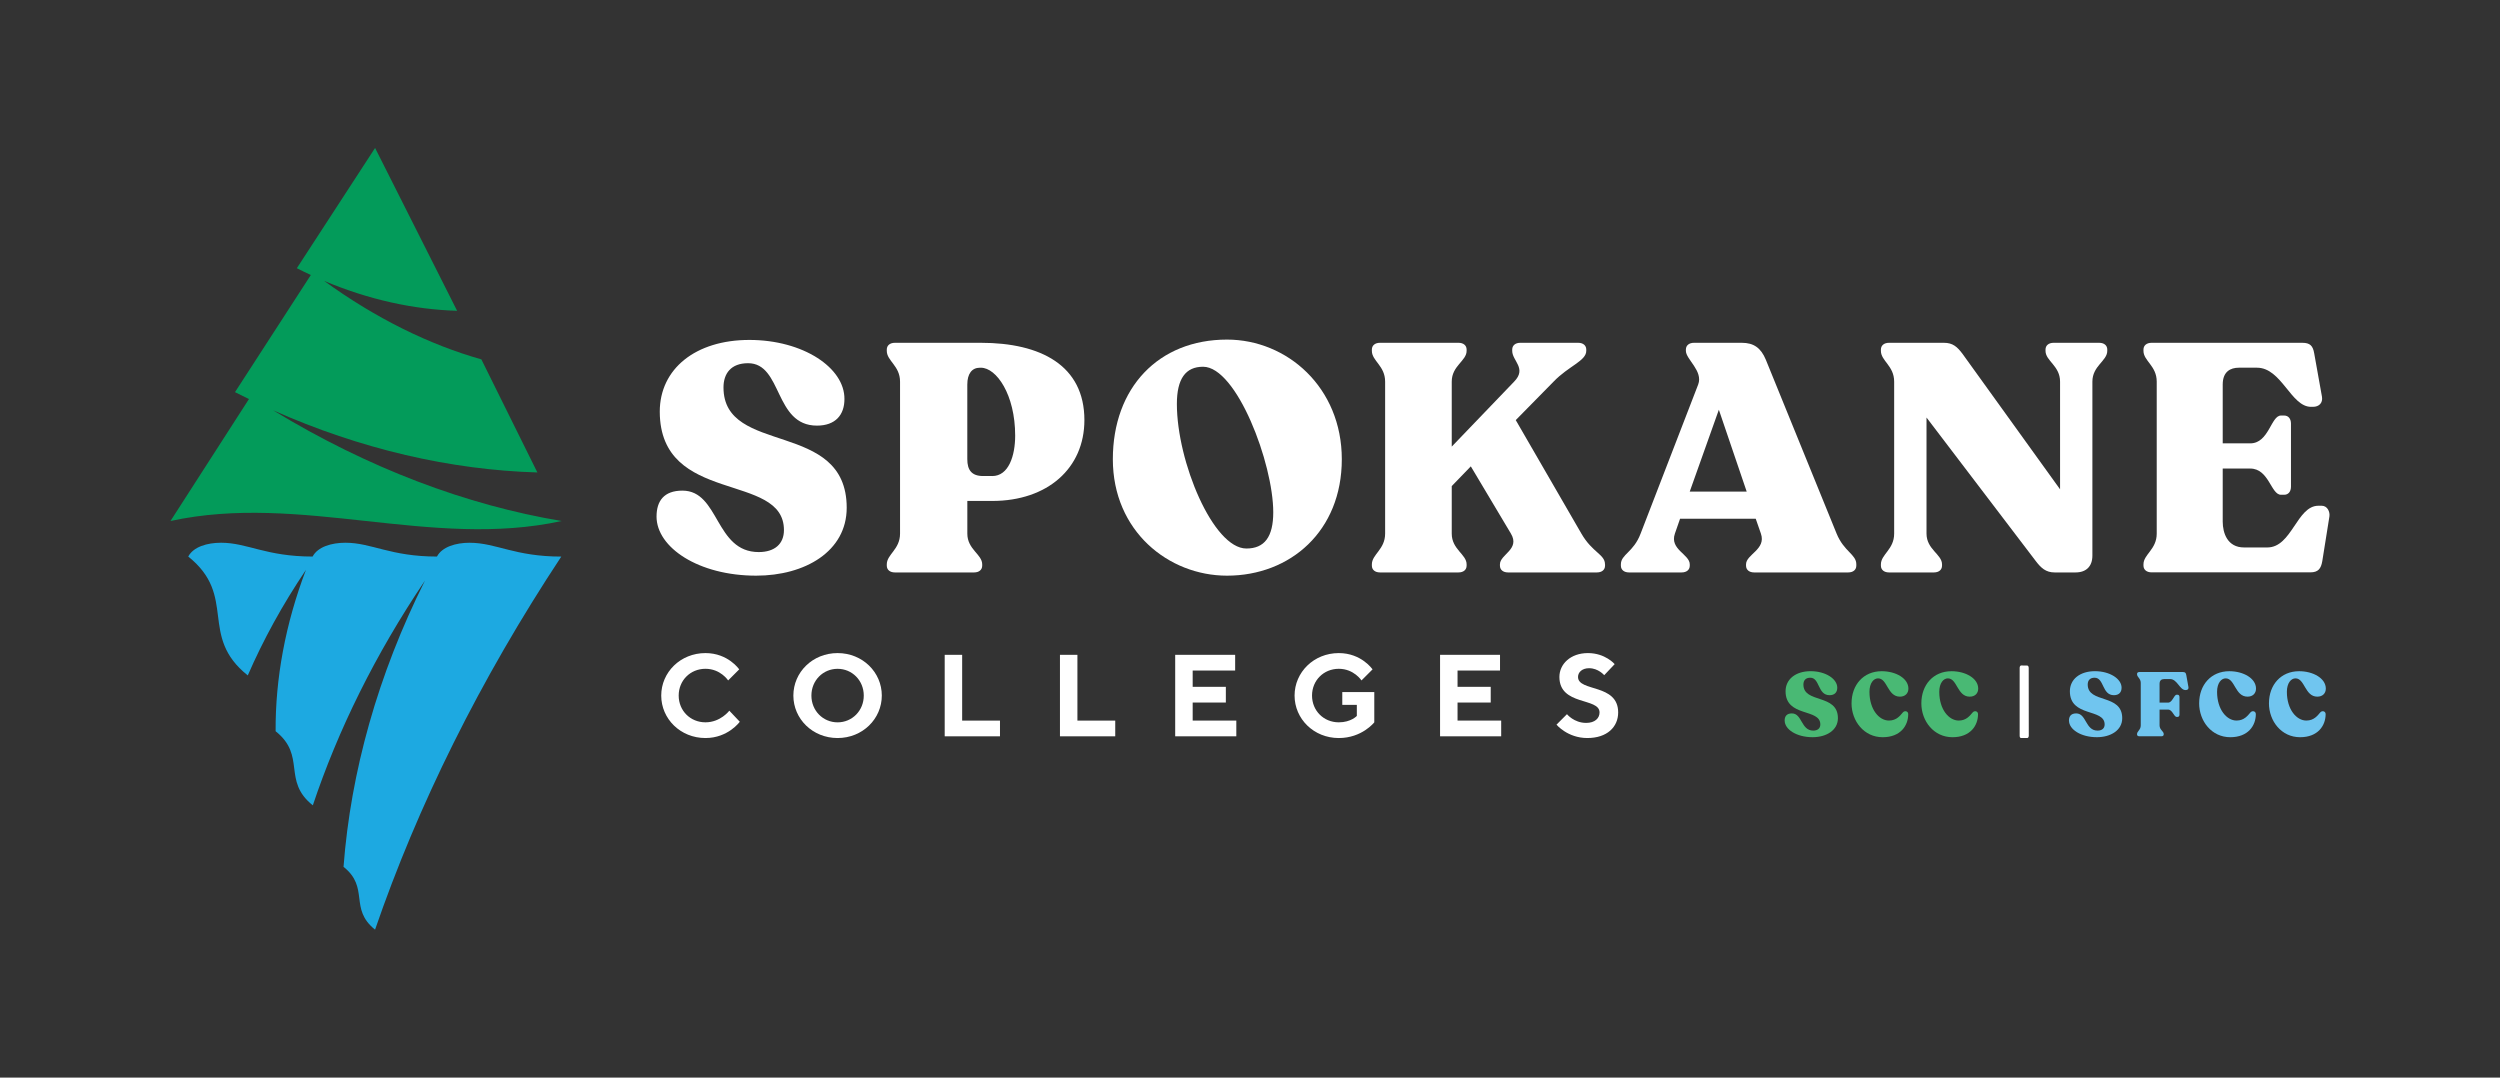<?xml version="1.0" encoding="UTF-8"?><svg id="b" xmlns="http://www.w3.org/2000/svg" viewBox="0 0 1160 500"><rect x="0" y="0" width="1160" height="500" fill="#333333" stroke="none"/><defs><style>.c{fill:#49b974;}.d{fill:#70c5ef;}.e{fill:#1da9e1;}.f{fill:#fff;}.g{fill:#039b5a;}</style></defs><path class="g" d="M126.64,190.34c40.65,18.07,82.43,27.7,122.7,28.88l-25.99-52.47c-23.96-6.78-48.87-18.93-72.96-36.42,20.5,8.65,41.46,13.29,61.71,13.88l-38.06-75.56-36.31,55.8c2.16,1.1,4.33,2.14,6.5,3.15l-35.19,54.35h0c2.15,1.1,4.31,2.16,6.47,3.21l-36.41,56.59c60.5-13.19,120.99,13.19,181.49,0-43.99-7.34-89.71-24.48-133.95-51.42Z"/><path class="e" d="M217.96,251.83c-6.42,0-12.83,1.89-15.21,6.41-21.63,0-30.23-6.41-42.49-6.41-6.42,0-12.83,1.89-15.21,6.41-21.63,0-30.23-6.41-42.49-6.41-6.42,0-12.83,1.89-15.21,6.41,23.02,18.39,4.6,36.77,27.62,55.16,7.08-16.32,16.07-32.77,26.99-48.98-9.54,25.04-14.22,50.47-14.07,74.87,14.38,11.46,2.88,22.92,17.26,34.39,11.69-34.99,29.07-70.21,52.05-104.31-21.83,43.58-34.47,88.81-37.8,132.83,12.19,9.72,2.44,19.43,14.63,29.15,19.72-57.34,48.53-115.75,86.41-173.1-21.63,0-30.23-6.41-42.49-6.41Z"/><path class="f" d="M304.64,239.65c0-7.2,3.45-12,12-12,17.26,0,15.01,28.51,35.41,28.51,7.35,0,11.7-3.75,11.7-10.2,0-27.16-57.47-11.4-57.62-54.92,0-19.96,16.66-33.31,41.57-33.31s44.27,12.91,44.12,27.46c0,7.35-4.2,12.3-12.76,12.3-19.96,0-15.91-28.96-31.96-28.96-7.95,0-11.4,4.8-11.4,11.25,0,31.96,57.17,14.71,57.17,55.82,0,20.26-19.36,31.51-42.02,31.51-26.71,0-46.22-13.06-46.22-27.46Z"/><path class="f" d="M411.47,262.46v-.6c0-4.65,6.15-6.9,6.15-14.26v-70.53c0-7.35-6.15-9.6-6.15-14.26v-.6c0-1.95,1.5-3.15,3.75-3.15h39.92c27.76,0,48.02,10.5,48.02,35.86,0,22.36-17.11,37.52-42.77,37.52h-11.55v15.16c0,7.35,6.9,9.6,6.9,14.26v.6c0,1.95-1.5,3.15-3.75,3.15h-36.77c-2.25,0-3.75-1.2-3.75-3.15ZM460.39,220.89c7.65,0,10.65-9.45,10.65-18.76,0-19.06-8.7-31.51-15.91-31.51h-.45c-3.75,0-5.85,2.85-5.85,7.8v34.66c0,4.95,1.95,7.8,7.35,7.8h4.2Z"/><path class="f" d="M516.36,213.09c0-33.16,21.16-55.52,52.97-55.52,27.91,0,53.27,22.21,53.27,55.52s-23.86,54.02-53.27,54.02c-27.16,0-52.97-20.71-52.97-54.02ZM590.79,237.7c0-22.66-16.96-67.53-32.56-67.53-8.1,0-12.16,5.55-12.16,17.26,0,26.71,16.81,67.08,32.26,67.08,8.4,0,12.46-5.4,12.46-16.81Z"/><path class="f" d="M744.74,261.86v.6c0,1.95-1.5,3.15-3.75,3.15h-41.27c-2.25,0-3.75-1.2-3.75-3.15v-.6c0-4.65,9.45-6.9,5.1-14.26l-18.61-31.21-8.85,9.15v22.06c0,7.35,6.9,9.6,6.9,14.26v.6c0,1.95-1.5,3.15-3.75,3.15h-36.46c-2.25,0-3.75-1.2-3.75-3.15v-.6c0-4.65,6.15-6.9,6.15-14.26v-70.53c0-7.35-6.15-9.6-6.15-14.26v-.6c0-1.95,1.5-3.15,3.75-3.15h36.46c2.25,0,3.75,1.2,3.75,3.15v.6c0,4.65-6.9,6.9-6.9,14.26v30.16l28.96-30.16c6-6.15-.9-9.6-.9-14.26v-.6c0-1.95,1.5-3.15,3.75-3.15h26.86c2.25,0,3.75,1.2,3.75,3.15v.6c0,4.65-8.25,7.05-15.16,14.26l-17.56,17.86,30.46,52.67c5.1,8.85,10.95,9.6,10.95,14.26Z"/><path class="f" d="M861.33,261.86v.6c0,1.95-1.5,3.15-3.75,3.15h-43.67c-2.25,0-3.75-1.2-3.75-3.15v-.6c0-4.65,9.45-6.9,6.9-14.26l-2.4-6.9h-35.11l-2.4,6.9c-2.55,7.35,6.9,9.6,6.9,14.26v.6c0,1.95-1.5,3.15-3.75,3.15h-24.46c-2.25,0-3.75-1.2-3.75-3.15v-.6c0-4.65,5.85-5.55,9.15-14.26l26.71-69.18c2.4-6.3-5.7-11.7-5.7-15.61v-.6c0-1.95,1.5-3.15,3.75-3.15h22.21c5.55,0,8.85,2.4,11.11,7.8l32.86,80.73c3.45,8.4,9.15,9.6,9.15,14.26ZM810.46,228.09l-12.91-37.97-13.51,37.97h26.41Z"/><path class="f" d="M977.77,162.22v.6c0,4.65-6.9,6.9-6.9,14.26v80.73c0,4.95-2.85,7.8-7.8,7.8h-9.75c-4.05,0-6.3-2.1-8.7-5.25l-50.72-66.63v53.87c0,7.35,7.2,9.6,7.2,14.26v.6c0,1.95-1.5,3.15-3.75,3.15h-20.86c-2.25,0-3.75-1.2-3.75-3.15v-.6c0-4.65,6.15-6.9,6.15-14.26v-70.53c0-7.35-6.15-9.6-6.15-14.26v-.6c0-1.95,1.5-3.15,3.75-3.15h25.51c4.05,0,6.15,1.8,8.7,5.25l45.17,62.73v-49.97c0-7.35-6.75-9.6-6.75-14.26v-.6c0-1.95,1.5-3.15,3.75-3.15h21.16c2.25,0,3.75,1.2,3.75,3.15Z"/><path class="f" d="M994.57,262.46v-.6c0-4.65,6.15-6.9,6.15-14.26v-70.53c0-7.35-6.15-9.6-6.15-14.26v-.6c0-1.95,1.5-3.15,3.75-3.15h69.93c3.6,0,4.95,1.35,5.55,4.95l3.6,20.11c.45,2.85-1.35,4.65-4.2,4.65h-.9c-9.3,0-13.66-18.16-25.06-18.16h-8.4c-3.9,0-7.5,1.8-7.5,7.8v27.31h12.76c8.7,0,9.6-12.91,14.26-12.91h1.5c1.95,0,3.15,1.5,3.15,3.75v29.26c0,2.25-1.2,3.75-3.15,3.75h-1.5c-4.65,0-5.55-12.16-14.26-12.16h-12.76v24.61c0,5.4,2.25,12,9.9,12h10.8c11.4,0,13.66-19.36,23.71-19.36h1.5c2.7,0,3.9,2.85,3.6,4.95l-3.3,20.71c-.6,3.6-1.95,5.25-5.55,5.25h-73.68c-2.25,0-3.75-1.2-3.75-3.15Z"/><path class="f" d="M342.99,310.59l-5.13,5.13s-3.51-5.4-10.53-5.4-12.42,5.4-12.42,12.42,5.4,12.42,12.42,12.42,11.07-5.4,11.07-5.4l4.86,5.13s-5.4,7.56-15.93,7.56c-11.61,0-20.52-8.91-20.52-19.71s8.91-19.71,20.52-19.71c10.53,0,15.66,7.56,15.66,7.56Z"/><path class="f" d="M388.64,303.03c11.61,0,20.52,8.91,20.52,19.71s-8.91,19.71-20.52,19.71-20.52-8.91-20.52-19.71,8.91-19.71,20.52-19.71ZM388.64,335.17c6.75,0,12.15-5.4,12.15-12.42s-5.4-12.42-12.15-12.42-12.15,5.4-12.15,12.42,5.4,12.42,12.15,12.42Z"/><path class="f" d="M438.34,341.65v-37.81h8.1v30.52h17.55v7.29h-25.66Z"/><path class="f" d="M491.82,341.65v-37.81h8.1v30.52h17.55v7.29h-25.66Z"/><path class="f" d="M573.65,334.36v7.29h-28.36v-37.81h27.82v7.29h-19.71v7.56h15.39v7.29h-15.39v8.37h20.25Z"/><path class="f" d="M637.67,321.12v14.04s-5.67,7.29-16.47,7.29c-11.61,0-20.52-8.91-20.52-19.71s8.91-19.71,20.52-19.71c10.53,0,15.66,7.56,15.66,7.56l-5.13,5.13s-3.51-5.4-10.53-5.4-12.42,5.4-12.42,12.42,5.4,12.42,12.42,12.42c5.67,0,8.37-2.97,8.37-2.97v-5.13h-6.75v-5.94h14.85Z"/><path class="f" d="M696.55,334.36v7.29h-28.36v-37.81h27.82v7.29h-19.71v7.56h15.39v7.29h-15.39v8.37h20.25Z"/><path class="f" d="M723.56,314.1c0-5.94,5.13-11.07,13.23-11.07s12.42,5.13,12.42,5.13l-4.86,5.13s-2.7-3.24-7.02-3.24c-3.24,0-5.13,1.89-5.13,4.05,0,7.02,18.63,2.97,18.63,16.47,0,6.75-5.13,11.88-14.31,11.88s-14.31-6.21-14.31-6.21l4.86-4.86s3.24,4.05,8.91,4.05c4.05,0,6.21-2.16,6.21-4.86,0-7.02-18.63-2.97-18.63-16.47Z"/><path class="c" d="M828.07,334.38c0-2.02.97-3.36,3.36-3.36,4.83,0,4.2,7.98,9.92,7.98,2.06,0,3.28-1.05,3.28-2.86,0-7.6-16.09-3.19-16.13-15.38,0-5.59,4.66-9.33,11.64-9.33s12.39,3.61,12.35,7.69c0,2.06-1.18,3.45-3.57,3.45-5.59,0-4.45-8.11-8.95-8.11-2.23,0-3.19,1.34-3.19,3.15,0,8.95,16.01,4.12,16.01,15.63,0,5.67-5.42,8.82-11.76,8.82-7.48,0-12.94-3.65-12.94-7.69Z"/><path class="c" d="M859.12,326.31c0-8.45,5.46-14.87,13.99-14.87,6.55,0,12.39,3.32,12.39,8.07,0,2.18-1.47,3.74-3.95,3.74-5.8,0-5.76-8.49-10.13-8.49-2.02,0-3.99,2.14-3.99,6.26,0,8.15,4.45,13.32,9.03,13.32,3.61,0,5.25-2.39,6.47-3.78.84-.97,2.48-.63,2.48.8,0,5.38-3.61,10.71-11.85,10.71-8.7,0-14.45-7.52-14.45-15.75Z"/><path class="c" d="M891.51,326.31c0-8.45,5.46-14.87,13.99-14.87,6.55,0,12.39,3.32,12.39,8.07,0,2.18-1.47,3.74-3.95,3.74-5.8,0-5.76-8.49-10.13-8.49-2.02,0-3.99,2.14-3.99,6.26,0,8.15,4.45,13.32,9.03,13.32,3.61,0,5.25-2.39,6.47-3.78.84-.97,2.48-.63,2.48.8,0,5.38-3.61,10.71-11.85,10.71-8.7,0-14.45-7.52-14.45-15.75Z"/><path class="f" d="M937.12,341.34v-31.43c0-.67.3-1.09.67-1.13l2.82.04c.4,0,.71.42.71,1.09l.03,31.43c0,.67-.34,1.13-.71,1.09h-2.89c-.4,0-.64-.42-.64-1.09Z"/><path class="d" d="M959.99,334.38c0-2.02.97-3.36,3.36-3.36,4.83,0,4.2,7.98,9.92,7.98,2.06,0,3.28-1.05,3.28-2.86,0-7.6-16.09-3.19-16.13-15.38,0-5.59,4.66-9.33,11.64-9.33s12.39,3.61,12.35,7.69c0,2.06-1.18,3.45-3.57,3.45-5.59,0-4.45-8.11-8.95-8.11-2.23,0-3.19,1.34-3.19,3.15,0,8.95,16.01,4.12,16.01,15.63,0,5.67-5.42,8.82-11.76,8.82-7.48,0-12.94-3.65-12.94-7.69Z"/><path class="d" d="M991.59,340.77v-.17c0-1.3,1.72-1.93,1.72-3.99v-19.75c0-2.06-1.72-2.69-1.72-3.99v-.17c0-.55.42-.88,1.05-.88h20.25c1.01,0,1.39.42,1.55,1.43l1.01,5.63c.13.8-.38,1.3-1.18,1.3h-.25c-2.6,0-3.82-5.08-7.02-5.08h-2.86c-1.09,0-2.1.5-2.1,2.18v8.74h3.95c2.06,0,2.69-3.66,3.99-3.66h.42c.55,0,.88.42.88,1.05v8.19c0,.63-.34,1.05-.88,1.05h-.42c-1.3,0-1.93-3.4-3.99-3.4h-3.95v7.35c0,2.06,1.93,2.69,1.93,3.99v.17c0,.55-.42.88-1.05.88h-10.29c-.63,0-1.05-.34-1.05-.88Z"/><path class="d" d="M1020.41,326.31c0-8.45,5.46-14.87,13.99-14.87,6.55,0,12.39,3.32,12.39,8.07,0,2.18-1.47,3.74-3.95,3.74-5.8,0-5.76-8.49-10.13-8.49-2.02,0-3.99,2.14-3.99,6.26,0,8.15,4.45,13.32,9.03,13.32,3.61,0,5.25-2.39,6.47-3.78.84-.97,2.48-.63,2.48.8,0,5.38-3.61,10.71-11.85,10.71-8.7,0-14.45-7.52-14.45-15.75Z"/><path class="d" d="M1052.8,326.31c0-8.45,5.46-14.87,13.99-14.87,6.55,0,12.39,3.32,12.39,8.07,0,2.18-1.47,3.74-3.95,3.74-5.8,0-5.76-8.49-10.13-8.49-2.02,0-3.99,2.14-3.99,6.26,0,8.15,4.45,13.32,9.03,13.32,3.61,0,5.25-2.39,6.47-3.78.84-.97,2.48-.63,2.48.8,0,5.38-3.61,10.71-11.85,10.71-8.7,0-14.45-7.52-14.45-15.75Z"/></svg>